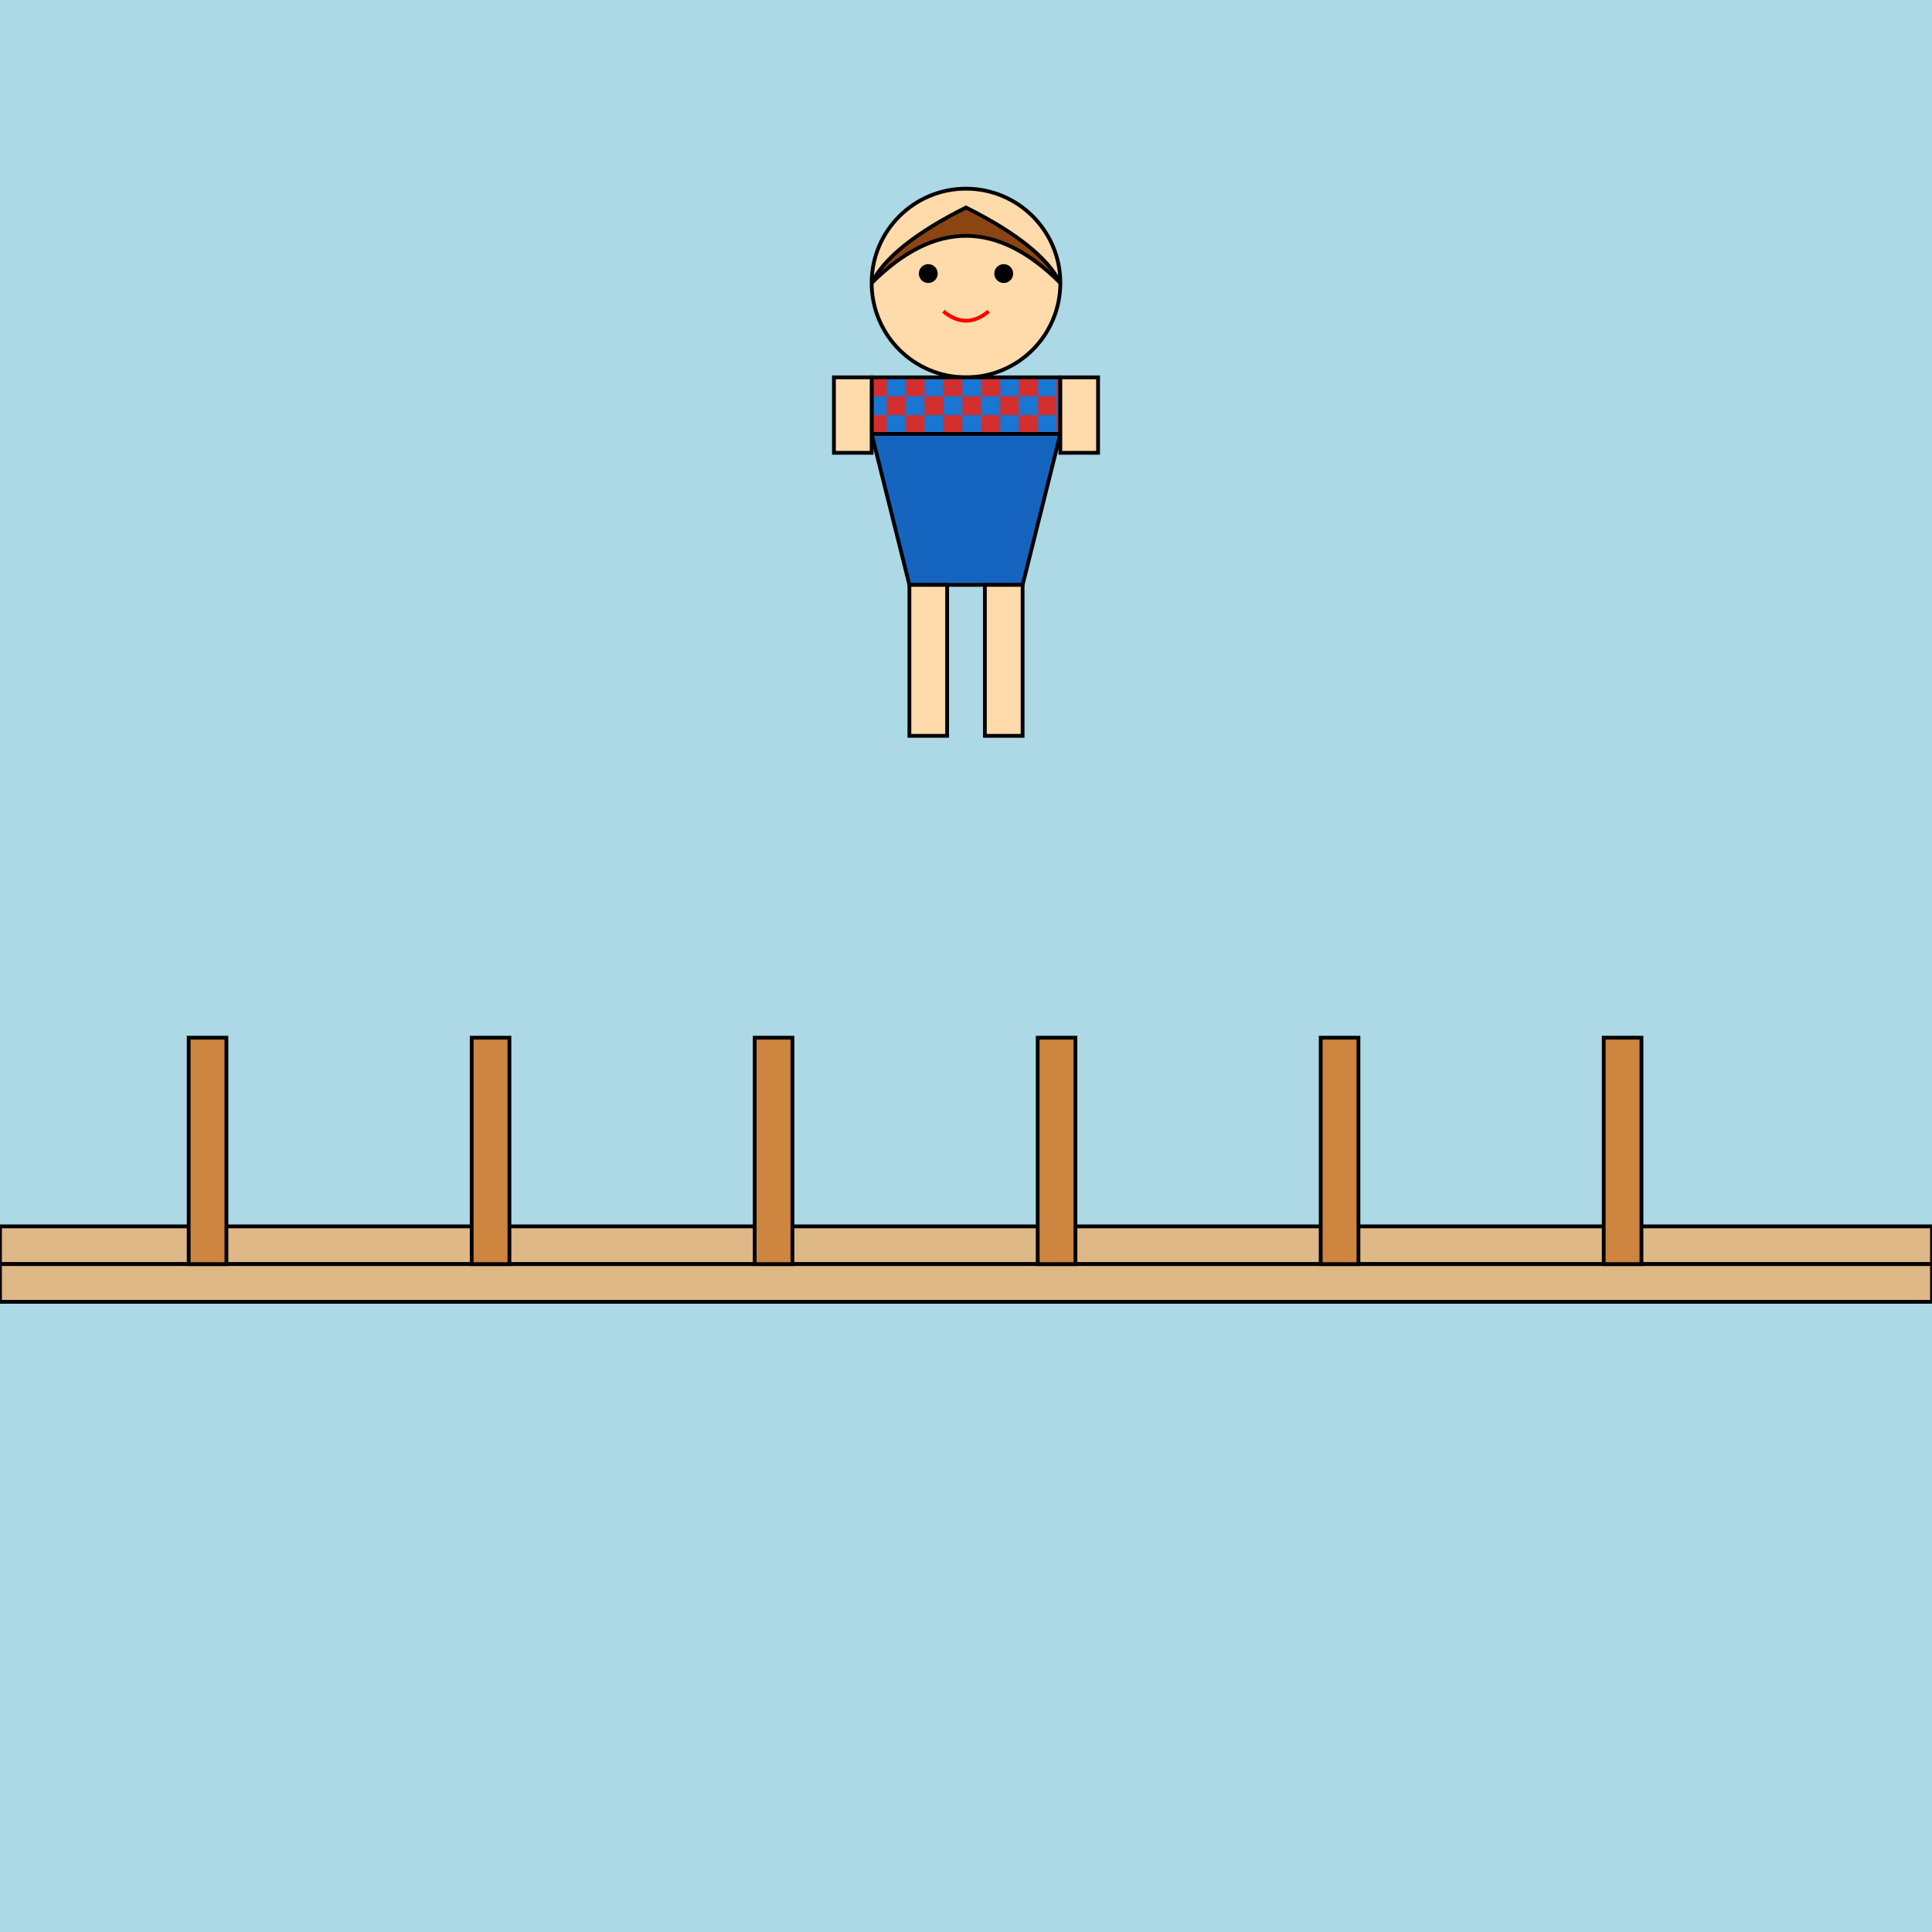 <!--

Generated by DrawGPT.
Free, open source, AI generated images in SVG, PNG, and HTML Canvas format.
https://drawgpt.ai

Created: 2025-05-25T15:53:15+00:00
-->
<svg   viewBox="0 0 1024 1024" xmlns="http://www.w3.org/2000/svg" xmlns:xlink="http://www.w3.org/1999/xlink">
  <title>WW2 Pinup Fun</title>
  <desc>Vintage charm and a cheeky farm fence backdrop mix for a playful pinup vibe!</desc>
  <defs>
    <pattern id="flannelPattern" class="flannelPattern" patternUnits="userSpaceOnUse" width="20" height="20">
      <rect id="flannel-block1" class="flannel-block" x="0" y="0" width="10" height="10" fill="#d32f2f"/>
      <rect id="flannel-block2" class="flannel-block" x="10" y="10" width="10" height="10" fill="#d32f2f"/>
      <rect id="flannel-block3" class="flannel-block" x="10" y="0" width="10" height="10" fill="#1976d2"/>
      <rect id="flannel-block4" class="flannel-block" x="0" y="10" width="10" height="10" fill="#1976d2"/>
    </pattern>
  </defs>
  <!-- Background -->
  <rect id="bg-rect" class="background" x="0" y="0" width="1024" height="1024" fill="lightblue"/>
  <!-- Farm Fence Background -->
  <g id="fence" class="farm-fence">
    <!-- Horizontal Planks -->
    <rect id="fence-plank1" class="fence-plank" x="0" y="650" width="1024" height="20" fill="burlywood" stroke="black" stroke-width="2"/>
    <rect id="fence-plank2" class="fence-plank" x="0" y="670" width="1024" height="20" fill="burlywood" stroke="black" stroke-width="2"/>
    <!-- Vertical Posts -->
    <rect id="fence-post1" class="fence-post" x="100" y="550" width="20" height="120" fill="peru" stroke="black" stroke-width="2"/>
    <rect id="fence-post2" class="fence-post" x="250" y="550" width="20" height="120" fill="peru" stroke="black" stroke-width="2"/>
    <rect id="fence-post3" class="fence-post" x="400" y="550" width="20" height="120" fill="peru" stroke="black" stroke-width="2"/>
    <rect id="fence-post4" class="fence-post" x="550" y="550" width="20" height="120" fill="peru" stroke="black" stroke-width="2"/>
    <rect id="fence-post5" class="fence-post" x="700" y="550" width="20" height="120" fill="peru" stroke="black" stroke-width="2"/>
    <rect id="fence-post6" class="fence-post" x="850" y="550" width="20" height="120" fill="peru" stroke="black" stroke-width="2"/>
  </g>
  <!-- Pinup Girl -->
  <g id="pinup" class="pinup">
    <!-- Head -->
    <circle id="pinup-head" class="head" cx="512" cy="150" r="50" fill="#ffdbac" stroke="black" stroke-width="2"/>
    <!-- Hair -->
    <path id="pinup-hair" class="hair" d="M462,150 Q512,100 562,150 Q552,130 512,110 Q472,130 462,150" fill="saddlebrown" stroke="black" stroke-width="2"/>
    <!-- Eyes -->
    <circle id="pinup-eye-left" class="eye" cx="492" cy="145" r="5" fill="black"/>
    <circle id="pinup-eye-right" class="eye" cx="532" cy="145" r="5" fill="black"/>
    <!-- Mouth -->
    <path id="pinup-mouth" class="mouth" d="M500,165 Q512,175 524,165" stroke="red" stroke-width="2" fill="none"/>
    <!-- Cropped Flannel Shirt -->
    <rect id="pinup-shirt" class="shirt" x="462" y="200" width="100" height="30" fill="url(#flannelPattern)" stroke="black" stroke-width="2"/>
    <!-- Short Jeans Skirt -->
    <polygon id="pinup-skirt" class="skirt" points="462,230 562,230 542,310 482,310" fill="#1565c0" stroke="black" stroke-width="2"/>
    <!-- Left Arm -->
    <rect id="pinup-arm-left" class="arm" x="442" y="200" width="20" height="40" fill="#ffdbac" stroke="black" stroke-width="2"/>
    <!-- Right Arm -->
    <rect id="pinup-arm-right" class="arm" x="562" y="200" width="20" height="40" fill="#ffdbac" stroke="black" stroke-width="2"/>
    <!-- Left Leg -->
    <rect id="pinup-leg-left" class="leg" x="482" y="310" width="20" height="80" fill="#ffdbac" stroke="black" stroke-width="2"/>
    <!-- Right Leg -->
    <rect id="pinup-leg-right" class="leg" x="522" y="310" width="20" height="80" fill="#ffdbac" stroke="black" stroke-width="2"/>
  </g>
</svg>